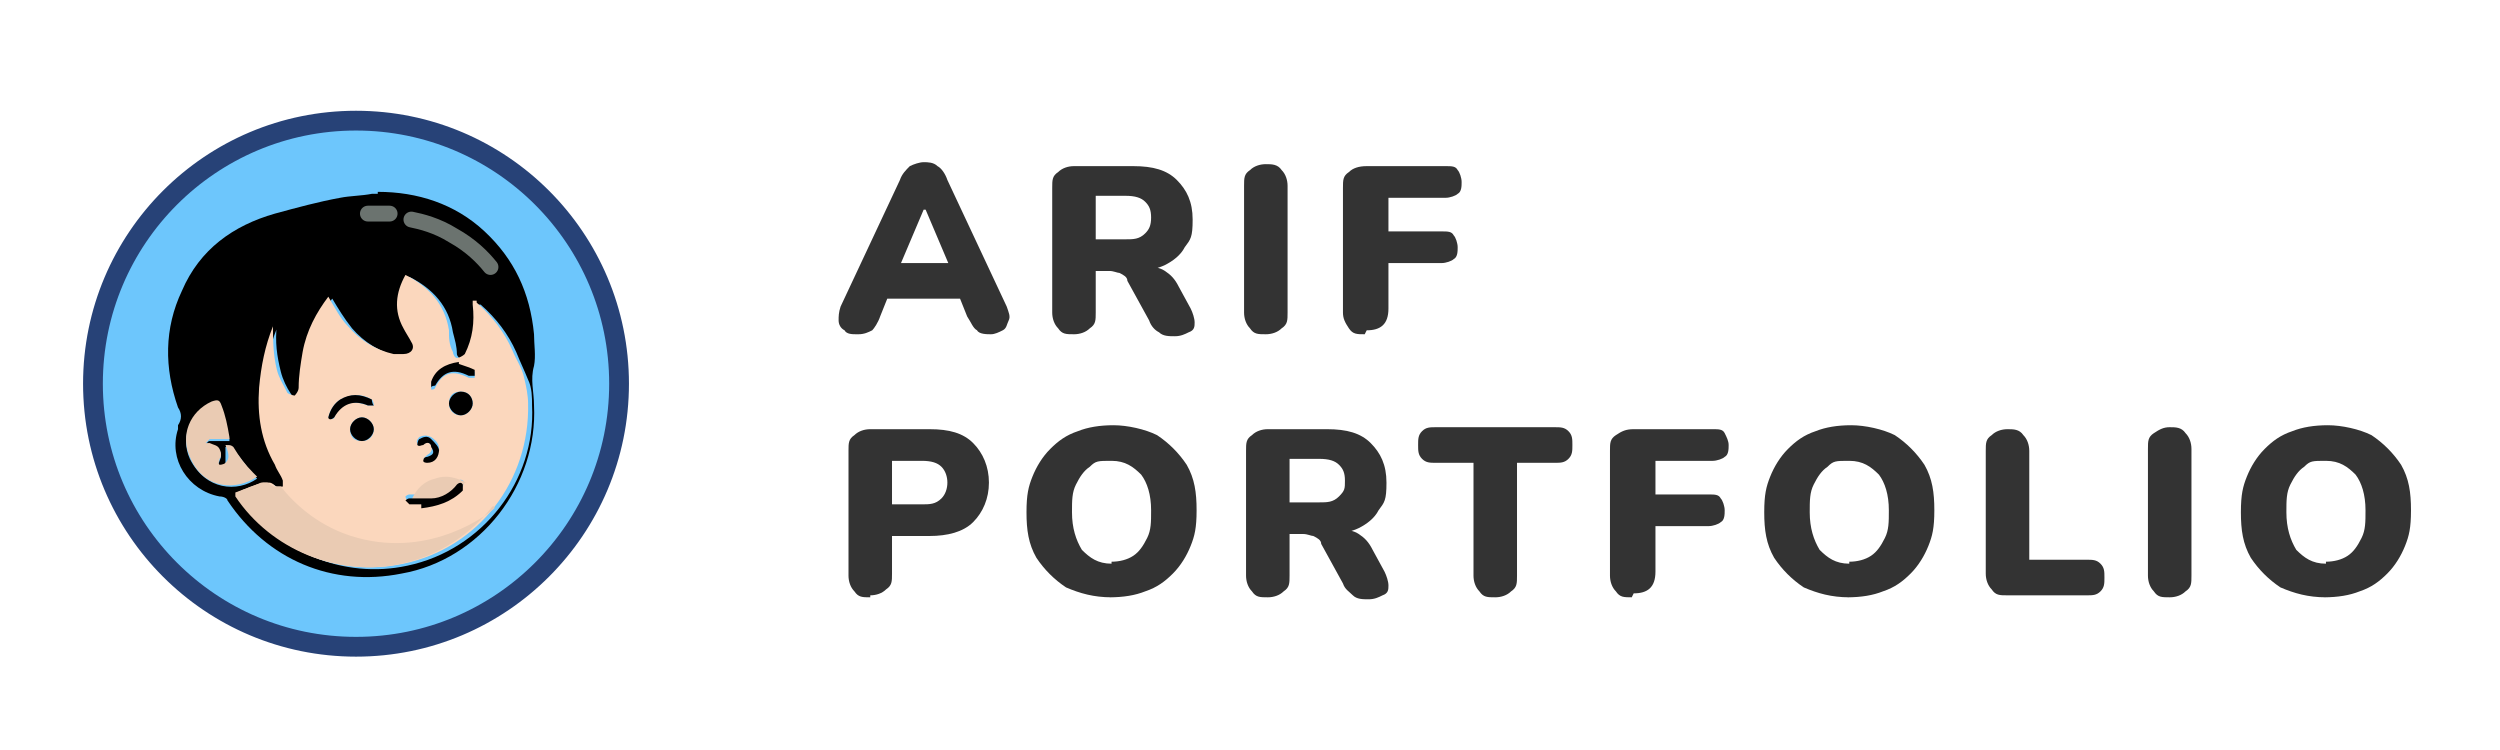 <svg xmlns="http://www.w3.org/2000/svg" viewBox="0 0 126.4 37.9"><defs><style>      .cls-1 {        fill: none;        stroke: #6b736f;        stroke-linecap: round;        stroke-linejoin: round;        stroke-width: .8px;      }      .cls-2 {        fill: #eacbb3;      }      .cls-3 {        fill: #fbd7bd;      }      .cls-4 {        isolation: isolate;      }      .cls-5 {        fill: #333;      }      .cls-6 {        fill: #6dc6fc;        stroke: #274277;        stroke-miterlimit: 10;      }    </style></defs><g><g id="Layer_1"><g id="Layer_1-2" data-name="Layer_1"><g id="Layer_1-2"><g><circle class="cls-6" cx="18" cy="19.4" r="13.3"></circle><g><path d="M19.1,9.7c2,0,3.9.6,5.4,2s2.3,3.1,2.5,5.2c0,.5.1,1.1,0,1.6-.2.7,0,1.3,0,2,.2,4-2.7,7.8-6.7,8.5-3.5.7-6.8-.7-8.8-3.7,0-.1-.2-.2-.4-.2-1.6-.3-2.6-1.9-2.1-3.4v-.2c.2-.3.2-.6,0-.9-.7-2-.7-4,.2-5.9.9-2.1,2.6-3.3,4.7-3.9,1.1-.3,2.2-.6,3.3-.8.5-.1,1.1-.1,1.6-.2h.3ZM24.1,15.3h0v.2c0,.9,0,1.7-.4,2.5,0,.1-.2.2-.4.2,0,0-.2-.2-.2-.3,0-.4-.1-.7-.2-1.1-.2-1.3-1-2.2-2.2-2.8-.5.9-.6,1.8-.1,2.7.1.2.3.5.4.7.2.4,0,.6-.4.6h-.5c-.9-.2-1.7-.7-2.3-1.4-.4-.5-.7-1-1-1.5h0c-.7.8-1.1,1.8-1.3,2.8-.1.6-.1,1.2-.2,1.8,0,.1-.1.3-.2.4-.1,0-.3,0-.4-.2-.2-.3-.4-.7-.5-1.1-.2-.8-.3-1.5-.2-2.4v.2c-.4,1-.6,2.1-.7,3.1-.2,1.4,0,2.7.8,3.9.1.3.3.5.4.8v.3h-.3c-.2,0-.3-.2-.4-.2h-.3c-.4.2-.8.3-1.3.5v.2c1.8,2.7,5.2,4.1,8.4,3.4,3.8-.8,6.5-4.3,6.3-8.1,0-.4,0-.9-.2-1.3-.2-.5-.4-.9-.6-1.4-.4-.9-1-1.7-1.8-2.4h-.2,0ZM11.6,22.2c-.2-.6-.3-1.1-.4-1.6-.1-.3-.2-.4-.5-.2-1.1.5-1.6,1.7-1.1,2.8.8,1.6,2.4,1.7,3.4,1,0,0-.1-.1-.2-.2-.3-.4-.7-.9-1-1.3-.1-.2-.2-.2-.4-.1v.9s-.2.2-.3.1c-.2,0,0-.2,0-.3.1-.2.1-.4,0-.5-.1-.2-.3-.2-.5-.2,0,0-.2,0-.2-.1,0,0,.1-.2.2-.2h1Z"></path><path class="cls-3" d="M24.1,15.3c.8.7,1.4,1.5,1.8,2.4.2.5.5.9.6,1.4.1.4.2.9.2,1.3.1,3.9-2.5,7.3-6.3,8.1-3.2.7-6.5-.6-8.4-3.4v-.2c.4-.2.9-.4,1.3-.5h.3c.2,0,.3.2.4.2h.3v-.3c-.1-.3-.3-.5-.4-.8-.7-1.2-.9-2.5-.8-3.9.1-1.1.3-2.1.7-3.1v-.2c0,.8,0,1.6.2,2.4.1.4.3.7.5,1.1,0,.1.3.2.4.2,0,0,.2-.2.2-.4,0-.6.1-1.2.2-1.8.2-1.1.7-2,1.3-2.8h0c.3.5.6,1.1,1,1.5.6.7,1.4,1.2,2.3,1.4h.5c.4,0,.6-.3.4-.6-.1-.2-.3-.5-.4-.7-.5-.9-.4-1.8.1-2.7,1.2.6,2,1.5,2.2,2.8,0,.4,0,.7.2,1.1,0,.1.1.3.2.3s.3-.1.4-.2c.4-.8.5-1.6.4-2.5v-.2h.2,0ZM23.3,19.8c-.4,0-.6.2-.6.6s.3.6.6.6.6-.3.6-.6-.2-.6-.6-.6ZM17.7,21.7c0,.4.2.6.6.6s.6-.3.6-.6-.3-.6-.6-.6-.6.3-.6.6ZM21.3,25.5c.8,0,1.5-.3,2.1-.9,0,0,.1-.3,0-.3-.1-.1-.2,0-.3,0-.4.4-.8.6-1.3.7h-1.1s-.1,0-.2.1c0,0,0,.2.2.2h.6s0,.2,0,.2ZM16.6,21.1h.1c0,.1.2.1.2,0,.3-.7.9-.9,1.7-.6h.3s0-.2-.1-.3c-.5-.3-1-.3-1.6,0-.3.2-.5.5-.6.9ZM23.2,18.4c-.6,0-1.2.4-1.4,1v.3s.2,0,.2-.1c.4-.8.9-.9,1.7-.5h.3v-.3c-.3-.1-.5-.2-.8-.3h0ZM22.2,22.7c0-.2-.1-.4-.4-.6-.2-.1-.4-.1-.6,0,0,0-.2.2-.1.3,0,.2.2.1.3,0,.2-.1.3,0,.4.1.1.2,0,.4-.2.5l-.2.2h.2c.3.1.6-.2.6-.6h0Z"></path><path class="cls-2" d="M25,25.7c-.3.3-3.2,2.5-6.9,1.5-1.9-.5-3.2-1.7-3.9-2.6h-.3c-.2,0-.3-.2-.4-.2h-.3c-.4.2-.8.3-1.3.5v.2c1.8,2.7,5.2,4.1,8.4,3.4,1.9-.4,3.5-1.5,4.6-2.9h.1Z"></path><path class="cls-2" d="M11.6,22.2h-1s-.1.1-.2.2h.2c.2.1.4.1.5.3s.1.4,0,.5c0,.1-.1.2,0,.3,0,0,.2,0,.3-.1.2-.2.2-.4,0-.9.2,0,.3,0,.4.1.3.5.6.9,1,1.3,0,0,.1.1.2.2-1,.7-2.7.7-3.4-1-.5-1.1,0-2.3,1.1-2.8.3-.1.4-.1.5.2.2.5.3,1,.4,1.6h0Z"></path><path d="M23.3,19.8c.4,0,.6.3.6.6s-.3.6-.6.6-.6-.3-.6-.6.3-.6.6-.6Z"></path><path class="cls-2" d="M23.5,24.4c-.1.2-.6.7-1.3.9-.6.2-1.2,0-1.4,0,0,0,.3-.9,1.2-1.1.8-.3,1.5.2,1.6.2h-.1Z"></path><path d="M17.7,21.7c0-.3.3-.6.6-.6s.6.3.6.6-.3.6-.6.6-.6-.3-.6-.6Z"></path><path d="M21.3,25.5h-.6l-.2-.2s.1-.1.2-.1h1.1c.5,0,1-.3,1.3-.7,0,0,.2-.2.3,0v.3c-.6.6-1.3.8-2.1.9,0,0,0-.2,0-.2Z"></path><path d="M16.6,21.1c.1-.4.3-.7.6-.9.5-.3,1-.3,1.6,0,0,0,0,.2.1.3h-.3c-.7-.3-1.3-.1-1.7.6,0,0-.1.1-.2.1,0,0-.1,0-.1-.1Z"></path><path d="M23.2,18.4c.3.1.6.2.8.3v.3h-.3c-.8-.4-1.3-.2-1.7.5,0,0-.2,0-.2.1v-.3c.2-.6.7-.9,1.4-1h0Z"></path><path d="M22.2,22.7c0,.4-.2.7-.6.7,0,0-.2,0-.2-.1,0,0,0-.2.2-.2.3-.1.4-.2.2-.5,0-.2-.2-.3-.4-.1-.1,0-.2.1-.3,0,0,0,0-.2.1-.3.2-.1.4-.2.6,0s.4.4.4.6h0Z"></path><path class="cls-1" d="M20.8,11.1c.5.1,1.3.3,2.1.8.9.5,1.5,1.1,1.9,1.6"></path><path class="cls-1" d="M18.6,10.8h1.1"></path></g></g><g><g class="cls-4"><g class="cls-4"><g class="cls-4"><path class="cls-5" d="M44,30.2c-.4,0-.6,0-.8-.3-.2-.2-.3-.5-.3-.8v-6.3c0-.4,0-.6.3-.8.2-.2.5-.3.8-.3h3c1,0,1.7.2,2.2.7.5.5.8,1.2.8,2s-.3,1.5-.8,2-1.3.7-2.2.7h-1.9v1.9c0,.4,0,.6-.3.8-.2.2-.5.3-.8.3ZM45.1,25.5h1.5c.4,0,.7,0,1-.3.2-.2.3-.5.3-.8s-.1-.6-.3-.8c-.2-.2-.5-.3-1-.3h-1.5v2.2Z"></path><path class="cls-5" d="M56.2,30.2c-.9,0-1.6-.2-2.3-.5-.6-.4-1.1-.9-1.5-1.5-.4-.7-.5-1.4-.5-2.3s.1-1.3.3-1.8c.2-.5.5-1,.9-1.4.4-.4.8-.7,1.4-.9.5-.2,1.1-.3,1.8-.3s1.6.2,2.2.5c.6.4,1.1.9,1.5,1.5.4.7.5,1.4.5,2.3s-.1,1.3-.3,1.8c-.2.5-.5,1-.9,1.4-.4.4-.8.7-1.4.9-.5.2-1.1.3-1.8.3ZM56.2,28.4c.4,0,.8-.1,1.1-.3.3-.2.5-.5.7-.9s.2-.8.2-1.4c0-.8-.2-1.4-.5-1.8-.4-.4-.8-.7-1.5-.7s-.8,0-1.1.3c-.3.2-.5.5-.7.9s-.2.8-.2,1.4c0,.8.2,1.4.5,1.9.4.4.8.7,1.5.7Z"></path><path class="cls-5" d="M64.1,30.2c-.4,0-.6,0-.8-.3-.2-.2-.3-.5-.3-.8v-6.3c0-.4,0-.6.3-.8.2-.2.5-.3.8-.3h3c1,0,1.7.2,2.2.7.5.5.8,1.1.8,2s-.1,1-.4,1.4c-.2.4-.6.7-1,.9-.4.2-1,.3-1.6.3v-.2h.7c.3,0,.6,0,.9.2.3.2.5.4.7.8l.6,1.1c.1.2.2.5.2.7,0,.2,0,.4-.3.5-.2.1-.4.2-.7.2s-.6,0-.8-.2-.4-.3-.5-.6l-1.1-2c0-.2-.2-.3-.4-.4-.1,0-.3-.1-.5-.1h-.7v2.1c0,.4,0,.6-.3.8-.2.2-.5.3-.8.3ZM65.2,25.4h1.5c.4,0,.7,0,1-.3s.3-.4.3-.8-.1-.6-.3-.8-.5-.3-1-.3h-1.5v2.1Z"></path><path class="cls-5" d="M75.6,30.2c-.4,0-.6,0-.8-.3-.2-.2-.3-.5-.3-.8v-5.7h-1.9c-.3,0-.5,0-.7-.2s-.2-.4-.2-.7,0-.5.2-.7c.2-.2.4-.2.7-.2h6c.3,0,.5,0,.7.2.2.2.2.4.2.7s0,.5-.2.7-.4.2-.7.2h-1.9v5.7c0,.4,0,.6-.3.8-.2.2-.5.3-.8.3Z"></path><path class="cls-5" d="M82.5,30.2c-.4,0-.6,0-.8-.3-.2-.2-.3-.5-.3-.8v-6.3c0-.4,0-.6.3-.8s.5-.3.9-.3h4c.3,0,.5,0,.6.2s.2.4.2.6,0,.5-.2.6c-.1.1-.4.2-.6.2h-2.9v1.7h2.7c.3,0,.5,0,.6.2.1.1.2.4.2.6s0,.5-.2.6c-.1.1-.4.2-.6.2h-2.7v2.3c0,.8-.4,1.1-1.1,1.1Z"></path><path class="cls-5" d="M93.5,30.2c-.9,0-1.6-.2-2.3-.5-.6-.4-1.1-.9-1.5-1.5-.4-.7-.5-1.4-.5-2.3s.1-1.3.3-1.8c.2-.5.5-1,.9-1.4.4-.4.8-.7,1.4-.9.5-.2,1.1-.3,1.8-.3s1.6.2,2.2.5c.6.4,1.1.9,1.5,1.5.4.7.5,1.4.5,2.3s-.1,1.3-.3,1.8c-.2.5-.5,1-.9,1.4-.4.4-.8.7-1.4.9-.5.2-1.1.3-1.8.3ZM93.5,28.4c.4,0,.8-.1,1.1-.3.3-.2.5-.5.7-.9s.2-.8.2-1.4c0-.8-.2-1.4-.5-1.8-.4-.4-.8-.7-1.5-.7s-.8,0-1.1.3c-.3.2-.5.5-.7.9s-.2.8-.2,1.4c0,.8.2,1.4.5,1.9.4.4.8.7,1.5.7Z"></path><path class="cls-5" d="M101.5,30.1c-.4,0-.6,0-.8-.3-.2-.2-.3-.5-.3-.8v-6.2c0-.4,0-.6.3-.8.2-.2.5-.3.8-.3s.6,0,.8.3c.2.2.3.5.3.8v5.5h2.9c.3,0,.5,0,.7.2.2.2.2.4.2.7s0,.5-.2.7-.4.2-.7.2h-4Z"></path><path class="cls-5" d="M109.7,30.2c-.4,0-.6,0-.8-.3-.2-.2-.3-.5-.3-.8v-6.4c0-.4,0-.6.3-.8s.5-.3.8-.3.6,0,.8.3c.2.2.3.5.3.8v6.4c0,.4,0,.6-.3.8-.2.2-.5.3-.8.3Z"></path><path class="cls-5" d="M117.6,30.2c-.9,0-1.6-.2-2.3-.5-.6-.4-1.1-.9-1.5-1.5-.4-.7-.5-1.4-.5-2.3s.1-1.3.3-1.8c.2-.5.5-1,.9-1.4.4-.4.8-.7,1.4-.9.5-.2,1.1-.3,1.8-.3s1.6.2,2.2.5c.6.4,1.1.9,1.5,1.5.4.7.5,1.4.5,2.3s-.1,1.3-.3,1.8c-.2.5-.5,1-.9,1.4-.4.4-.8.7-1.4.9-.5.2-1.1.3-1.8.3ZM117.6,28.4c.4,0,.8-.1,1.1-.3.3-.2.5-.5.7-.9s.2-.8.2-1.4c0-.8-.2-1.4-.5-1.8-.4-.4-.8-.7-1.5-.7s-.8,0-1.1.3c-.3.2-.5.5-.7.9s-.2.8-.2,1.4c0,.8.2,1.4.5,1.9.4.4.8.7,1.5.7Z"></path></g></g></g><g class="cls-4"><g class="cls-4"><g class="cls-4"><path class="cls-5" d="M43.3,16.9c-.2,0-.5,0-.6-.2-.2-.1-.3-.3-.3-.5s0-.4.1-.7l3-6.4c.1-.3.3-.5.5-.7.2-.1.5-.2.7-.2s.5,0,.7.2c.2.1.4.4.5.7l3,6.4c.1.3.2.5.1.7s-.1.4-.3.5c-.2.1-.4.2-.6.2s-.6,0-.7-.2c-.2-.1-.3-.4-.5-.7l-.6-1.5.8.6h-4.9l.9-.6-.6,1.5c-.1.3-.3.6-.4.7-.2.1-.4.2-.7.2ZM46.7,10.6l-1.4,3.3-.3-.6h3.5l-.3.6-1.4-3.3h0Z"></path><path class="cls-5" d="M54.3,16.9c-.4,0-.6,0-.8-.3-.2-.2-.3-.5-.3-.8v-6.3c0-.4,0-.6.3-.8.2-.2.5-.3.8-.3h3c1,0,1.7.2,2.2.7s.8,1.1.8,2-.1,1-.4,1.4c-.2.4-.6.7-1,.9-.4.2-1,.3-1.6.3v-.2h.7c.3,0,.6,0,.9.2.3.2.5.4.7.8l.6,1.1c.1.2.2.5.2.7,0,.2,0,.4-.3.5-.2.1-.4.2-.7.2s-.6,0-.8-.2c-.2-.1-.4-.3-.5-.6l-1.1-2c0-.2-.2-.3-.4-.4-.1,0-.3-.1-.5-.1h-.7v2.1c0,.4,0,.6-.3.8-.2.2-.5.3-.8.3ZM55.4,12.1h1.5c.4,0,.7,0,1-.3.2-.2.3-.4.3-.8s-.1-.6-.3-.8c-.2-.2-.5-.3-1-.3h-1.5v2.1Z"></path><path class="cls-5" d="M64,16.9c-.4,0-.6,0-.8-.3-.2-.2-.3-.5-.3-.8v-6.4c0-.4,0-.6.3-.8.2-.2.5-.3.8-.3s.6,0,.8.3c.2.2.3.5.3.8v6.4c0,.4,0,.6-.3.8-.2.2-.5.3-.8.3Z"></path><path class="cls-5" d="M69,16.9c-.4,0-.6,0-.8-.3s-.3-.5-.3-.8v-6.3c0-.4,0-.6.3-.8.2-.2.5-.3.9-.3h4c.3,0,.5,0,.6.2.1.1.2.4.2.6s0,.5-.2.6c-.1.1-.4.2-.6.2h-2.9v1.7h2.7c.3,0,.5,0,.6.2.1.1.2.4.2.6s0,.5-.2.6c-.1.1-.4.2-.6.2h-2.7v2.3c0,.8-.4,1.1-1.1,1.1Z"></path></g></g></g></g></g></g></g></g></svg>